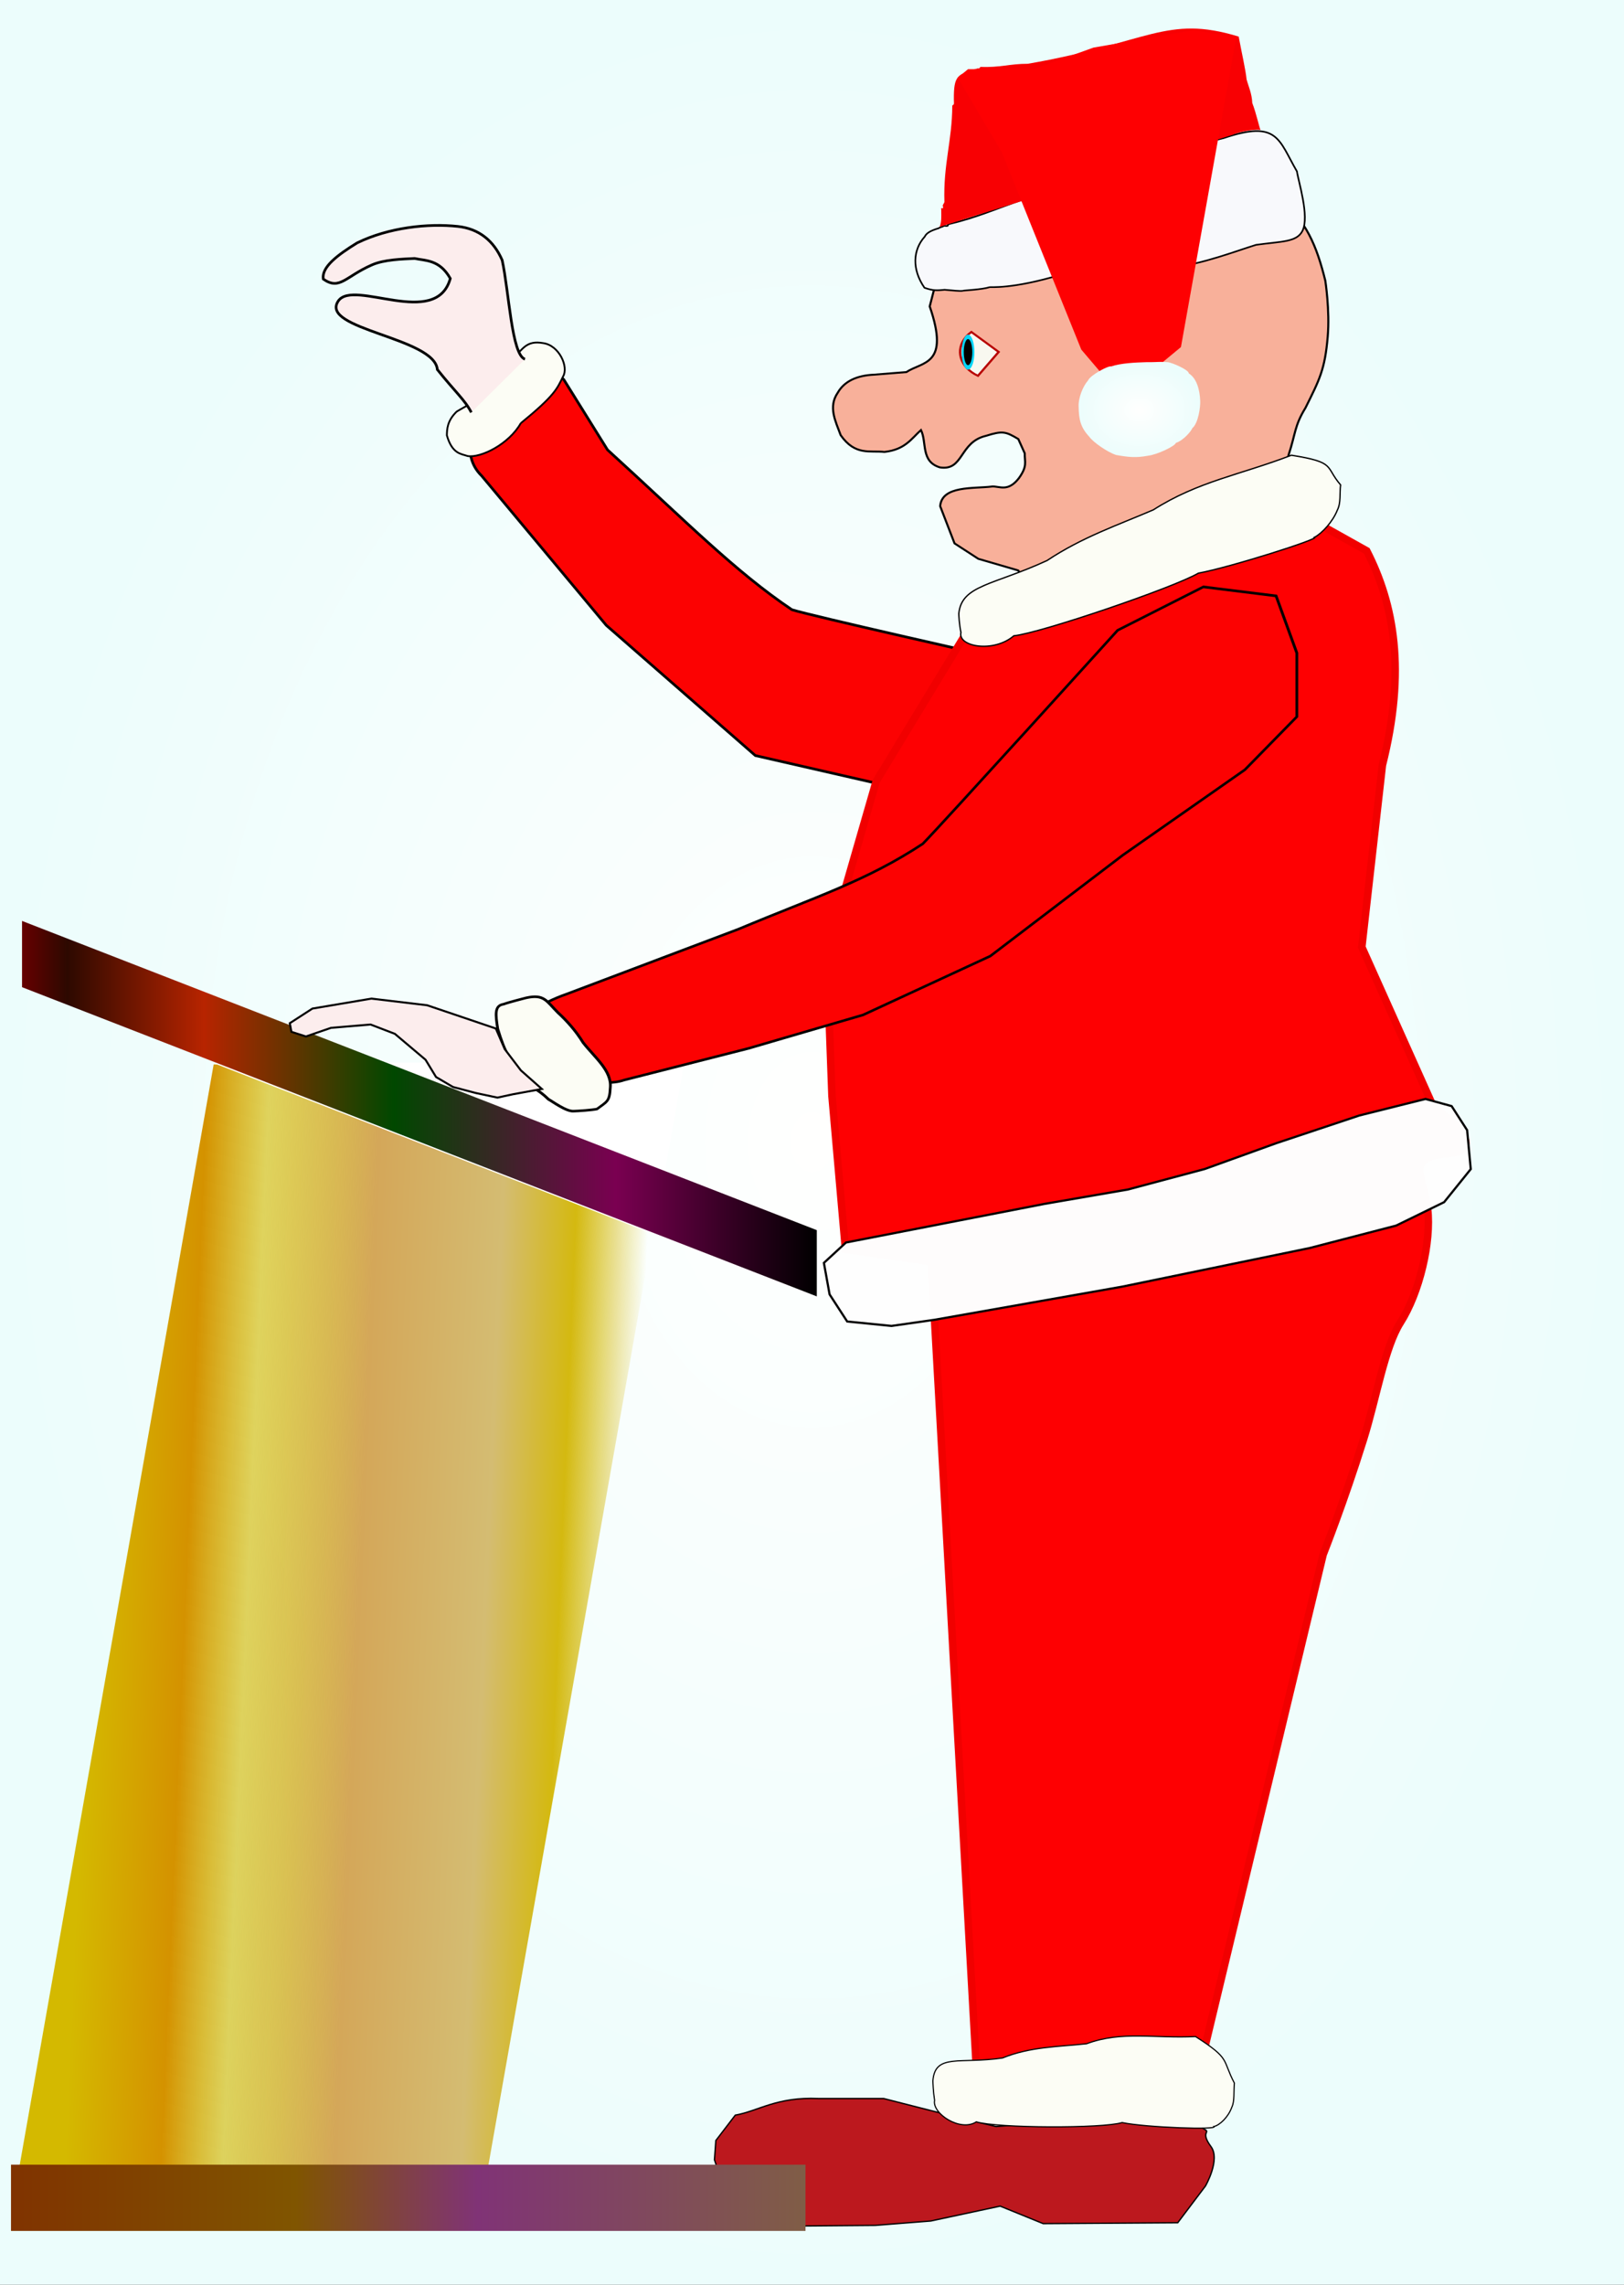 <svg xmlns="http://www.w3.org/2000/svg" xmlns:xlink="http://www.w3.org/1999/xlink" viewBox="0 0 216.36 304.25"><rect x="0" y="0" width="216.36" height="304.25" fill="#333333" stroke="none"/><defs><linearGradient id="a"><stop offset="0" stop-color="#fffffe"/><stop offset="1" stop-color="#ecfdfc"/></linearGradient><linearGradient id="f" y2="248.67" gradientUnits="userSpaceOnUse" x2="645.48" y1="248.67" x1="639.34"><stop offset="0" stop-color="#f8f8f0"/></linearGradient><linearGradient id="e" y2="502.92" gradientUnits="userSpaceOnUse" x2="622.06" gradientTransform="translate(-512.01 -208.52)" y1="502.92" x1="516.18"><stop offset="0" stop-color="#803300"/><stop offset=".358" stop-color="#805500"/><stop offset=".587" stop-color="#803376"/><stop offset="1" stop-color="#805d46"/><stop offset="1" stop-color="#803300" stop-opacity="0"/></linearGradient><linearGradient id="d" y2="135.99" gradientUnits="userSpaceOnUse" x2="669.02" gradientTransform="translate(-549.36 -9.405)" y1="135.99" x1="555.41"><stop offset="0" stop-color="#600"/><stop offset=".057" stop-color="#2d0900"/><stop offset=".114" stop-color="#5b1200"/><stop offset=".229" stop-color="#b72400"/><stop offset=".468" stop-color="#004800"/><stop offset=".747" stop-color="#7a0051"/><stop offset="1"/></linearGradient><linearGradient id="c" y2="424.53" gradientUnits="userSpaceOnUse" x2="672.88" gradientTransform="translate(-548.77 -211.74)" y1="433.87" x1="601.76"><stop offset="0" stop-color="#d4b900"/><stop offset=".177" stop-color="#d49200"/><stop offset=".291" stop-color="#d4b900" stop-opacity=".631"/><stop offset=".496" stop-color="#d4a759"/><stop offset=".731" stop-color="#d4bc72"/><stop offset=".866" stop-color="#d4b910"/><stop offset="1" stop-color="#d4b900" stop-opacity="0"/></linearGradient><radialGradient id="g" xlink:href="#a" gradientUnits="userSpaceOnUse" cy="255.6" cx="665.71" gradientTransform="matrix(1 0 0 .793 0 53.009)" r="10.675"/><radialGradient id="b" xlink:href="#a" gradientUnits="userSpaceOnUse" cy="153.85" cx="110.88" gradientTransform="matrix(1 0 0 1.406 0 -62.501)" r="108.18"/></defs><g transform="translate(-2.704 -1.725)"><path fill="url(#b)" d="M2.704 1.725h216.36v304.25H2.704z"/><path d="M145.57 98.39l9.687 14.079 2.767 11.287v8.475l-6.919-2.14-16.26-10.24-14.55-13.63-16.96-3.88L83.48 85.001l-16.606-19.91c-5.727-5.563 5.924-17.484 10.936-12.829l5.832 9.368c10.48 9.542 16.994 16.204 24.563 21.289 2.768.856 25.947 6.071 25.947 6.071z" stroke="#000" stroke-width=".354" fill="#fc0202"/><path d="M72.082 58.087c4.525-3.69 4.845-4.593 5.631-6.213.785-1.286-.513-4.171-2.65-4.456-2.269-.408-2.699.858-3.93 1.908-1.293 2.915-2.294 3.202-3.619 4.733-1.304 1.083-2.844 1.786-3.973 2.479-1.284 1.25-1.283 2.382-1.303 3.163.721 2.52 1.933 2.449 2.755 2.753 1.763.297 5.533-1.6 7.09-4.367z" stroke="#000" stroke-width=".241" fill="#fcfdf5"/><rect ry="0" transform="skewX(-10) scale(1 .985)" height="150.71" width="62.449" y="145.66" x="56.469" fill="url(#c)"/><path d="M31.191 143.31l58.628 22.783 4.056-22.978z" fill="#fff"/><path transform="skewY(21.251) scale(.932 1)" fill="url(#d)" d="M6.051 122.17h113.61v8.823H6.051z"/><path d="M126.78 169.76l6.352 113.73 28.195-1.254 17.659-73.51s2.777-6.995 5.379-15.33c1.715-5.493 2.808-12.25 4.915-15.553 2.52-3.952 4.14-10.677 3.621-15.136-.532-4.575-3.165-6.84 2.793-7.368 6.168-.546-2.002-6.173-2.002-6.173l-9.559-21.324 2.743-24.22c3.182-12.616 1.575-21.401-2.086-28.542l-16.098-9.002-36.765 19.118-12.5 20.588-6.583 22.798.7 19.113 1.795 20.394z" stroke="#f10000" fill="#fe0002"/><path d="M115.41 167.19l13.277-2.582 13.193-2.565 11.122-1.918 10.202-2.722 9.559-3.448 11.029-3.677 8.823-2.206 3.485.952 2.065 3.207.482 5.184-3.548 4.4-6.397 3.122-11.528 2.988-13.35 2.749-11.65 2.398-10.99 1.94-14.01 2.472-5.697.813-5.905-.59-2.344-3.609-.76-4.196z" fill-opacity=".991" stroke="#000" stroke-width=".291" fill="#fefefe"/><path d="M135.4 284.91l-6.283-1.514-8.685-2.214h-8.685c-5.587-.246-8.008 1.67-11.087 2.214l-2.587 3.378-.185 2.563c.414 1.232.774 2.43 1.663 3.961.878 1.817 1.51 3.678 5.729 4.893l14.044-.117 7.391-.582 9.24-1.98 5.728 2.33 17.925-.117 1.848-2.447 1.848-2.446s2.024-3.506.74-5.242c-1.503-2.031.023-1.856-.901-2.322-.924-.466-.564-2.47-.564-2.47z" fill-opacity=".991" stroke="#000" stroke-width=".177" fill="#bb171d"/><path fill="url(#e)" d="M4.169 289.99h105.88v8.823H4.169z"/><path d="M652.39 238.77c-3.776 1.131-7.363 3.096-10.208 5.098-1.467 1.015-3.813 2.877-4.4 5.59l-.88 3.618c2.46 7.558-.866 7.008-2.816 8.387l-3.872.328c-2.18.102-3.628.886-4.4 2.303-1.17 1.808-.28 3.617.353 5.426 1.76 2.653 3.52 1.934 5.28 2.138 2.488-.296 3.232-1.677 4.4-2.796.737 1.603-.057 4.017 2.287 4.77 2.888.476 2.306-3.233 5.563-4.033 1.976-.653 2.35-.563 3.887.414l.775 1.825c-.018 1.135.348 1.603-.692 3.151-1.32 1.823-2.324 1.033-3.226 1.08-2.221.3-6.062-.157-6.28 2.507l1.733 4.757 2.869 1.972 4.8 1.48 2.363 3.29 28.48-10.104 1.76-7.912c.864-2.77.698-3.711 2.038-6.023 1.691-3.6 2.346-4.895 2.684-9.1.272-3.377-.292-7.149-.292-7.149-1.028-4.402-2.318-7.783-5.632-10.524.564-.702-6.127-3.382-8.271-3.453-4.634-.153-10.208 1.316-10.208 1.316z" fill-opacity=".991" stroke="#000" stroke-width=".25" fill="#f8af99" transform="matrix(1.105 0 0 1.043 -577.21 -221.43)"/><g stroke-linecap="round"><path d="M642.2 252.68c-2.695-1.536-3.489-4.738-1.774-7.152.224-.316.486-.609.78-.874l4.099 3.655z" transform="matrix(.888 0 0 .728 -437.28 -132.178)" stroke="#b70000" stroke-width=".354" fill="url(#f)"/><path d="M636.4 245.06c.004 1.025-.604 1.86-1.357 1.866-.753.005-1.367-.822-1.371-1.847-.004-1.025.604-1.86 1.357-1.865.752-.005 1.365.818 1.371 1.842" transform="matrix(-.52 0 0 1.095 461.891 -219.734)" fill-rule="evenodd" stroke="#06d5f7" stroke-width=".538"/></g><path d="M631.54 234.32c1.196.085 2.85.3 3.176.173.057-.057 3.405-.204 4.713-.64.117-.057 3.872.387 12.274-2.157 8.778-1.662 15.68-.25 20.115-1.36 5.436-.785 10.54-2.794 14.363-4.006 4.515-.635 7.138-.453 8.149-2.486 1.276-2.568-.756-8.912-.967-10.565-3.244-5.661-3.32-9.177-12.844-5.938-8.897 2.115-23.017 8.572-34.458 10.565-.065.065.065.21 0 .276-.13.13-.388-.083-.552 0-5.156 1.792-8.244 3.272-13.423 4.506.162.488-.543.186-.724.277-.197.175-.706.238-.87.405-1.376.418-2.152.836-2.47 1.511-2.05 2.306-2.309 5.747-.04 9.08 1.538.558 2.244.477 3.557.359z" stroke="#000" stroke-width=".291" fill="#f8f9fc" transform="matrix(.759 0 0 .749 -350.77 -135.19)"/><path d="M127.895 31.938c.267-.69.21-1.352.21-2.068v-.207c0-.07-.05-.158 0-.207.05-.049.16.049.21 0 .099-.098-.044-.283 0-.414.05-.146.179-.262.21-.414-.164-5.02 1.03-8.16 1.048-12.825.044-.087.165-.12.21-.207.031-.063 0-.527 0-.62-.02-3.261.488-3.336 3.144-4.137.05-.05.148.03.21 0 .089-.044.121-.164.21-.207 2.56.112 3.853-.414 6.29-.414 16.086-2.782 18.441-6.575 28.095-3.62.408 2.22.922 4.401 1.048 5.689.243.916.713 1.887.76 3.154.55 1.402.948 3.36 1.101 3.582-1.278-.144-3.577.514-3.577.607" fill="#f80003"/><path d="M130.302 12.077l5.87 9.929 5.661 14.067 4.927 12.205 3.158 3.713h5.229l4.89-4.048 2.03-11.359 5.337-29.868-5.634-.98-5.705.992-7.679 1.336-8.01 2.877h-8.711z" fill="#fe0002"/><path d="M656.7 250.43c-.922 1.065-1.74 3.13-1.657 4.696.032 2.252.334 3.658 1.864 5.317.67.97 3.144 2.72 4.696 3.245 2.178.402 3.564.53 5.593.138 1.642-.182 4.811-1.738 4.903-2.278 1.421-.473 2.752-2.182 2.9-2.624 1.051-.884 1.45-3.804 1.381-4.903-.077-1.852-.587-3.95-2.002-4.834.014-.648-3.013-1.957-3.73-2.003-1.551-.1-1.84 0-2.761 0-.067 0-.82-.009-.829 0-2.19.061-4.644.191-6.284.76-.526-.181-3.717 1.588-4.074 2.486z" fill="url(#g)" transform="matrix(.759 0 0 .749 -350.77 -135.19)"/><path d="M174.75 62.348c-6.872 2.643-12.399 3.457-18.392 7.273-4.762 2.044-9.477 3.635-14.158 6.749-7.15 3.3-11.383 3.246-11.757 7.062 0 .207.052 1.442.286 2.521-.462 1.895 4.35 2.756 7.038.444 3.527-.362 21.265-6.397 24.593-8.343 4.2-.768 16.32-4.616 15.496-4.792.96-.509 2.413-2.058 3.016-3.606.496-.941.292-2.26.434-3.358-2.118-2.448-.554-2.997-6.555-3.95z" stroke="#000" stroke-width=".177" fill="#fcfdf5"/><g stroke-width=".384" stroke="#000"><path d="M679.78 286.54l10.2 2.186 2.914 8.743v9.472l-7.286 7.286-17.122 11.293-18.579 13.479-17.85 7.286-16.03 3.643-17.486 3.278c-6.03 1.795-24.142-8.774-8.014-13.479l24.044-7.65c11.036-3.994 17.895-5.66 25.865-10.565 2.914-2.914 27.322-29.508 27.322-29.508z" fill="#fc0202" transform="matrix(.95 -.074 0 .895 -482.77 -126.27)"/><path d="M596.61 354.18c.237-2.512-2.204-4.702-3.814-7.034-.987-1.782-2.237-3.39-3.529-4.748-1.633-1.872-1.928-2.945-4.453-2.564-.135.027-2.482.464-3.166.682-1.28.1-1.154 1.378-.821 3.615 1.004 3.613 1.714 4.952 4.035 8.12.876 1.254 1.508 1.178 3.096 2.95.417.242 2.46 2.053 3.525 2.043.659.036 2.532.055 3.262-.044 1.409-1.005 1.778-.96 1.865-3.02z" fill="#fcfdf5" transform="matrix(.95 -.074 0 .895 -482.77 -126.27)"/></g><path d="M68.761 138.69l-9.15-3.097-7.426-.885-7.858 1.327-3.014 1.947.216 1.15 1.937.62 3.337-1.15 5.274-.443 3.23 1.239 4.09 3.451 1.399 2.301 2.26 1.328 3.014.796 2.906.62 2.045-.443 3.875-.708-2.798-2.478-2.153-2.832z" stroke="#000" stroke-width=".269" fill="#fceded"/><path d="M161.98 272.93c-5.427.285-9.791-.799-14.524.96-3.76.411-7.484.383-11.181 1.89-5.646.846-8.989-.66-9.285 3.028 0 .207.041 1.46.226 2.62-.365 1.736 3.435 4.248 5.558 2.859 2.785.848 16.793.9 19.421.097 3.317.674 12.887.985 12.237.526.758-.18 1.905-1.23 2.381-2.571.393-.771.231-2.16.343-3.21-1.672-3.174-.437-3.186-5.176-6.199z" stroke="#000" stroke-width=".157" fill="#fcfdf5"/><path d="M72.647 49.555c-1.777-.551-2.117-8.917-3.04-13.181-1.14-2.617-3.11-4.192-5.906-4.497-3.953-.43-9.223.14-13.424 2.197-2.563 1.584-4.77 3.211-4.5 4.819 2.211 1.532 2.918-.34 6.502-1.901 1.61-.702 3.998-.765 5.669-.848 1.432.317 3.313.123 4.748 2.669-1.887 6.757-12.863.015-14.917 2.984-2.623 3.791 12.814 4.87 13.191 9.14 2.296 2.889 3.715 4.096 4.521 5.708" stroke="#000" stroke-width=".354" fill="#fceded"/></g></svg>